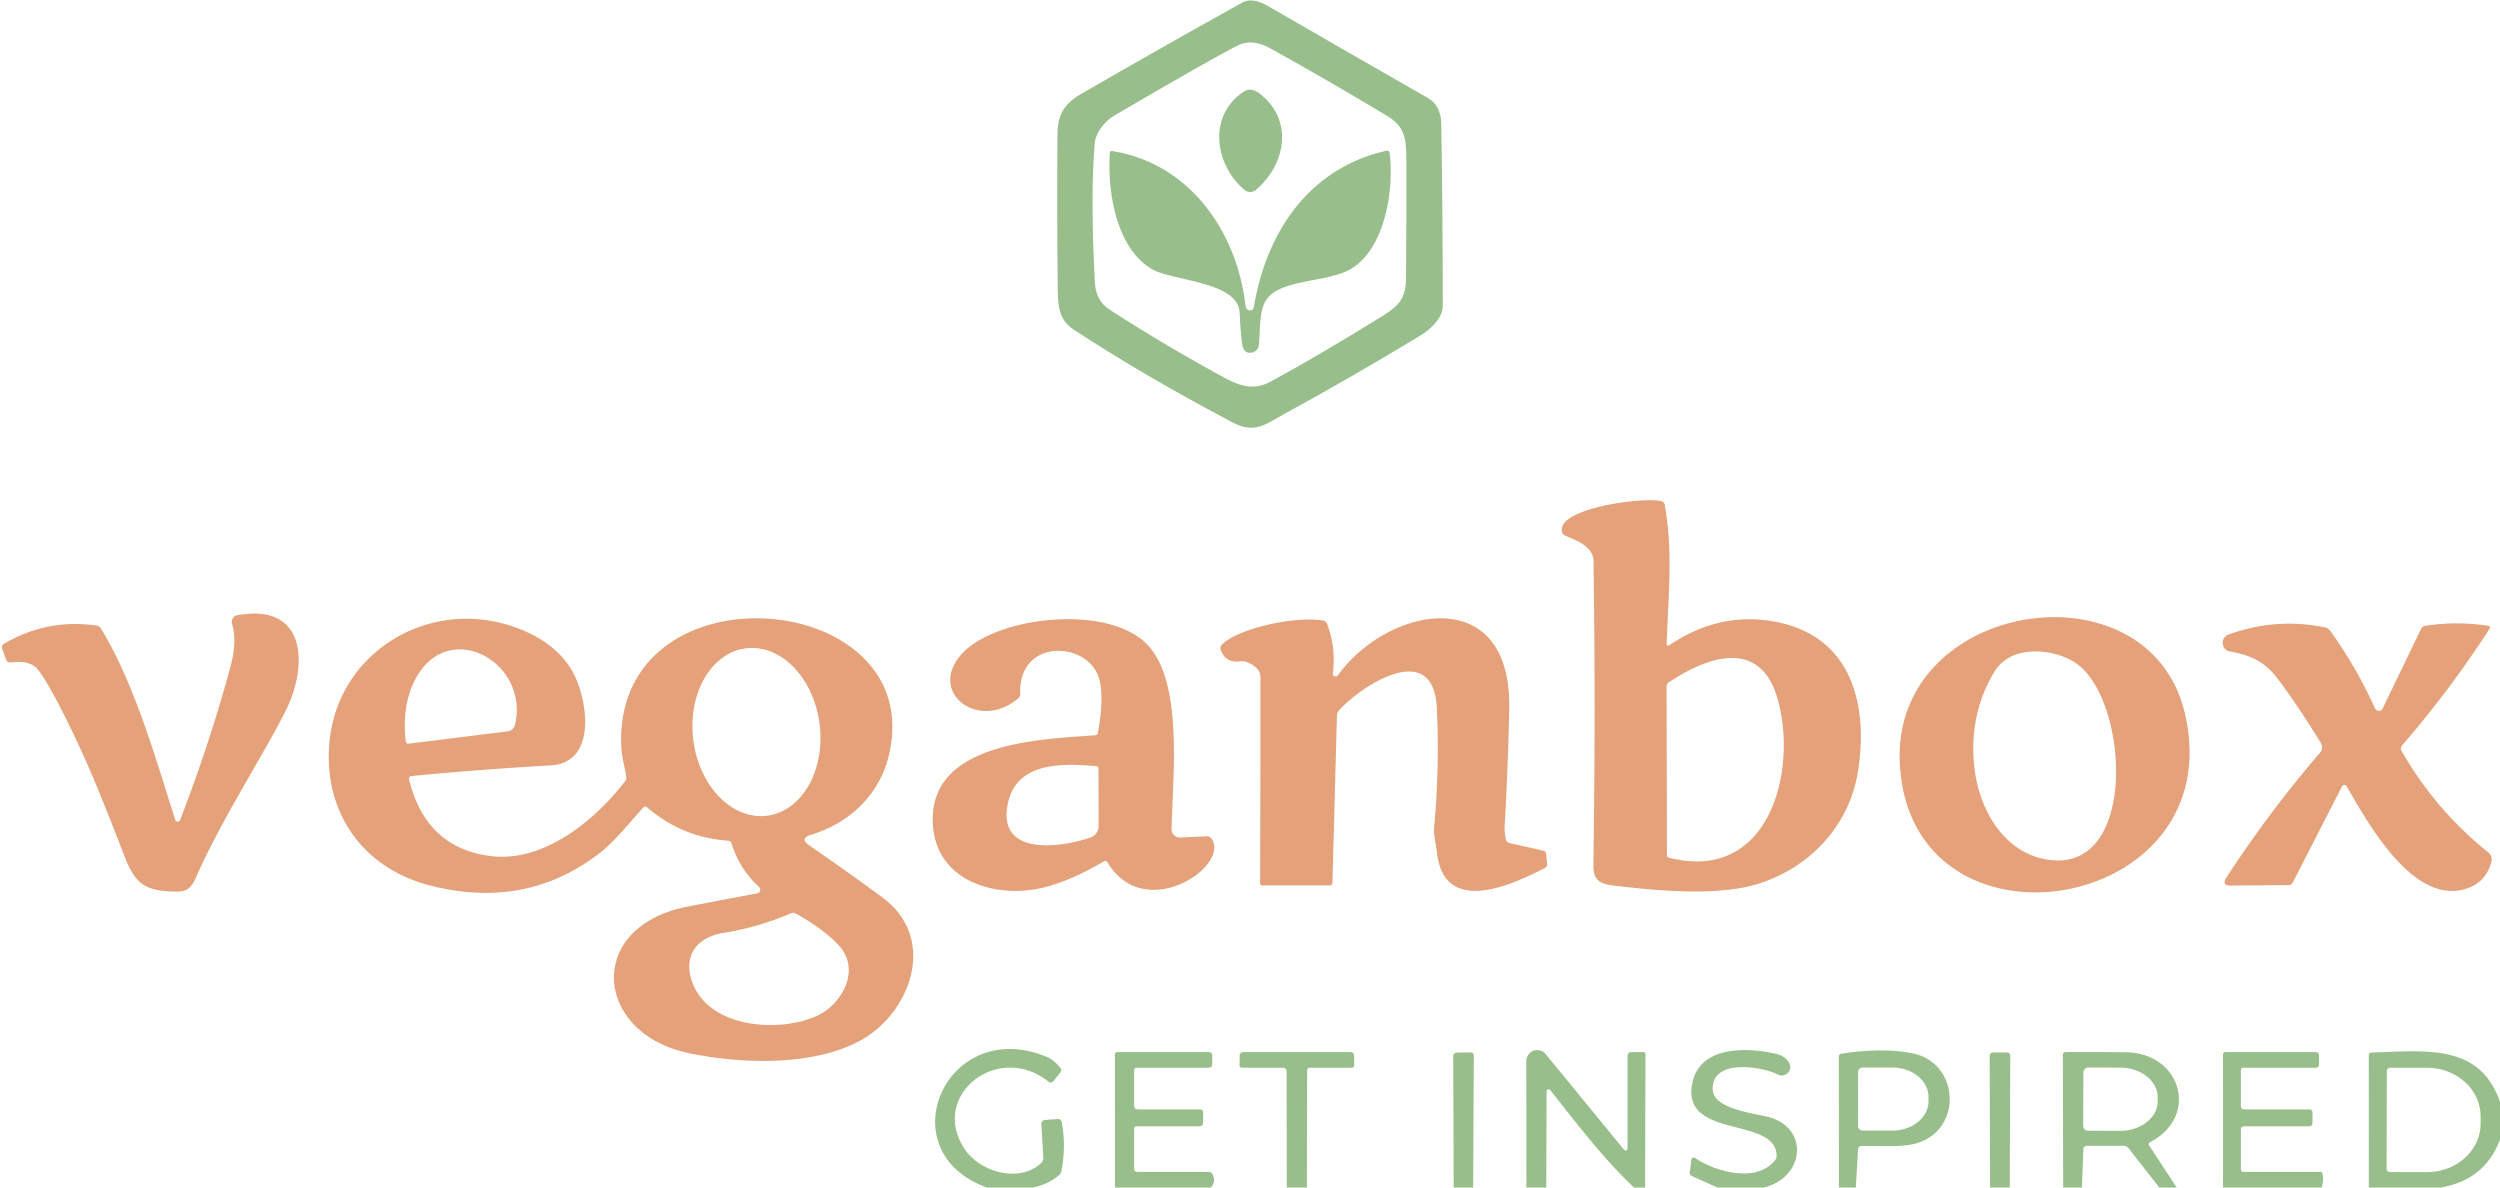 <?xml version="1.0" encoding="UTF-8" standalone="no"?>
<!DOCTYPE svg PUBLIC "-//W3C//DTD SVG 1.1//EN" "http://www.w3.org/Graphics/SVG/1.1/DTD/svg11.dtd">
<svg xmlns="http://www.w3.org/2000/svg" version="1.1" viewBox="0.00 0.00 480.00 228.00">
<path fill="#98be8c" d="
  M 206.19 63.31
  C 202.99 61.22 203.11 58.24 203.07 54.08
  Q 202.92 40.05 203.03 26.00
  C 203.06 22.02 204.20 19.97 207.78 17.91
  Q 223.08 9.07 238.52 0.49
  Q 240.45 -0.58 243.51 1.19
  Q 258.82 10.05 274.18 18.83
  Q 276.66 20.24 276.72 23.81
  Q 277.02 41.29 277.01 58.76
  C 277.00 61.03 274.75 63.19 272.65 64.46
  Q 259.78 72.27 246.56 79.49
  C 242.95 81.47 240.95 83.36 236.63 81.09
  Q 219.76 72.20 206.19 63.31
  Z
  M 213.19 59.55
  Q 224.00 66.53 235.33 72.65
  C 238.41 74.31 241.01 74.88 244.00 73.25
  Q 253.75 67.93 265.62 60.56
  C 268.71 58.64 269.94 57.07 269.96 53.50
  Q 270.05 41.87 270.02 30.24
  C 270.01 26.49 269.57 24.21 266.43 22.32
  Q 255.27 15.59 243.87 9.27
  Q 240.37 7.33 237.54 8.77
  Q 232.27 11.47 213.97 22.17
  C 212.05 23.29 210.36 25.53 210.19 27.50
  Q 209.34 37.54 210.21 54.08
  C 210.34 56.60 211.18 58.25 213.19 59.55
  Z"
/>
<path fill="#98be8c" d="
  M 241.69 17.85
  C 248.48 22.89 246.93 31.59 241.10 36.48
  A 1.67 1.66 44.8 0 1 238.97 36.48
  C 233.19 31.65 231.84 22.15 238.84 17.58
  Q 240.16 16.72 241.69 17.85
  Z"
/>
<path fill="#98be8c" d="
  M 240.41 59.50
  Q 240.68 59.36 240.79 58.68
  C 243.22 44.42 251.45 32.24 266.25 28.93
  A 0.45 0.44 -10.1 0 1 266.79 29.30
  C 267.72 36.16 266.01 47.80 259.27 51.70
  C 254.94 54.22 245.95 53.56 243.19 57.47
  C 241.67 59.63 242.00 63.49 241.70 66.27
  A 1.63 1.62 -2.7 0 1 240.41 67.68
  Q 238.85 68.01 238.53 66.25
  Q 238.23 64.59 238.01 59.99
  C 237.73 54.08 225.19 53.93 221.33 51.76
  C 214.24 47.76 212.57 36.56 213.10 29.34
  Q 213.13 28.94 213.52 29.00
  C 228.49 31.37 237.57 44.60 239.16 58.85
  A 0.85 0.85 0.0 0 0 240.41 59.50
  Z"
/>
<path fill="#e4a17a" d="
  M 320.61 123.81
  Q 330.37 117.26 341.23 119.45
  C 355.79 122.39 358.81 135.76 356.66 148.49
  C 354.94 158.72 347.28 166.68 337.56 169.69
  C 330.01 172.03 319.18 171.12 310.76 170.14
  C 307.83 169.80 305.87 169.62 305.93 166.07
  Q 306.37 136.91 305.96 107.75
  C 305.92 104.91 302.71 103.76 300.54 102.86
  Q 300.04 102.65 299.91 102.13
  C 298.77 97.67 315.08 95.40 318.90 96.20
  A 0.95 0.95 0.0 0 1 319.65 96.97
  C 321.14 105.81 320.45 112.27 320.00 123.47
  Q 319.97 124.24 320.61 123.81
  Z
  M 320.47 164.69
  C 339.93 169.64 345.33 147.50 341.18 133.81
  C 337.75 122.47 327.64 126.17 320.42 131.00
  Q 319.98 131.29 319.98 131.83
  L 320.05 164.16
  Q 320.05 164.58 320.47 164.69
  Z"
/>
<path fill="#e4a17a" d="
  M 33.65 157.41
  A 0.49 0.49 0.0 0 0 34.58 157.43
  Q 40.15 143.06 44.18 128.27
  C 44.98 125.32 45.35 122.44 44.55 119.76
  A 1.30 1.29 -13.5 0 1 45.56 118.12
  C 59.02 115.69 59.06 127.88 54.98 136.20
  C 50.97 144.36 42.62 157.12 37.58 168.56
  C 36.39 171.26 35.18 171.28 32.50 171.14
  C 26.98 170.87 25.59 168.82 23.63 163.70
  Q 18.31 149.81 14.74 142.26
  Q 9.91 132.03 7.36 128.65
  Q 5.90 126.71 2.17 127.18
  Q 1.40 127.28 1.14 126.55
  L 0.41 124.53
  A 0.75 0.75 0.0 0 1 0.74 123.62
  Q 9.00 118.75 18.54 120.11
  Q 19.09 120.19 19.37 120.66
  C 25.85 131.26 29.88 145.65 33.65 157.41
  Z"
/>
<path fill="#e4a17a" d="
  M 155.76 160.26
  Q 153.42 160.96 155.43 162.35
  Q 163.06 167.61 169.45 172.33
  C 180.20 180.28 174.78 194.82 164.79 200.00
  C 155.94 204.59 142.79 204.38 132.28 202.21
  C 113.99 198.42 112.28 177.89 132.01 174.07
  Q 138.62 172.79 145.38 171.53
  A 0.72 0.72 0.0 0 0 145.73 170.29
  Q 141.96 166.83 140.47 161.97
  Q 140.30 161.44 139.75 161.41
  Q 130.94 160.78 124.26 155.02
  A 0.56 0.55 -48.3 0 0 123.48 155.07
  C 120.70 158.16 117.86 161.75 114.82 164.04
  Q 100.71 174.69 82.52 170.00
  C 69.65 166.68 62.24 156.08 63.21 143.02
  C 64.54 125.21 82.40 114.59 98.80 120.40
  Q 106.36 123.07 109.71 128.56
  C 112.66 133.39 115.08 146.43 105.70 146.96
  Q 92.32 147.71 78.99 149.00
  A 0.52 0.52 0.0 0 0 78.53 149.64
  Q 81.75 162.72 94.06 164.35
  C 104.34 165.71 114.22 157.54 120.02 149.99
  A 1.17 1.14 59.5 0 0 120.24 149.08
  C 119.88 147.06 119.34 145.07 119.27 143.18
  C 118.01 107.71 178.62 112.91 170.60 145.27
  C 168.77 152.67 163.01 158.09 155.76 160.26
  Z
  M 98.88 139.16
  C 101.75 126.95 85.68 118.27 79.54 130.82
  Q 77.15 135.69 77.91 142.31
  Q 77.97 142.85 78.51 142.78
  L 97.49 140.41
  A 1.64 1.63 -86.9 0 0 98.88 139.16
  Z
  M 147.27 156.622
  A 16.20 12.22 82.8 0 0 157.364 139.018
  A 16.20 12.22 82.8 0 0 143.21 124.478
  A 16.20 12.22 82.8 0 0 133.116 142.082
  A 16.20 12.22 82.8 0 0 147.27 156.622
  Z
  M 161.72 182.35
  C 160.03 179.97 155.75 176.97 152.77 175.40
  Q 152.31 175.16 151.84 175.36
  Q 145.59 178.04 138.88 179.12
  C 133.92 179.92 131.06 183.40 132.90 188.53
  C 136.08 197.46 149.65 198.34 156.85 195.05
  C 161.39 192.97 164.94 186.91 161.72 182.35
  Z"
/>
<path fill="#e4a17a" d="
  M 256.89 129.65
  C 266.44 116.37 290.27 111.64 289.77 136.12
  Q 289.55 147.31 288.89 158.49
  Q 288.83 159.55 289.08 161.02
  Q 289.20 161.73 289.90 161.88
  L 296.35 163.34
  A 0.65 0.64 -86.9 0 1 296.85 163.90
  L 297.05 165.82
  Q 297.12 166.40 296.59 166.67
  C 289.95 170.08 277.24 175.83 275.89 163.65
  C 275.71 162.01 275.21 160.37 275.36 158.76
  Q 276.41 147.42 275.88 136.02
  C 275.25 122.33 261.12 131.89 257.09 136.39
  Q 256.71 136.81 256.69 137.38
  L 255.83 169.47
  Q 255.82 170.00 255.28 170.00
  L 242.33 170.00
  A 0.40 0.39 90.0 0 1 241.94 169.60
  Q 242.01 148.99 242.00 129.99
  Q 241.99 128.12 239.30 127.09
  Q 238.76 126.88 238.19 126.97
  Q 235.27 127.40 234.34 124.65
  A 0.80 0.78 58.4 0 1 234.52 123.85
  C 237.50 120.73 248.28 118.26 253.96 119.13
  A 1.11 1.09 -5.3 0 1 254.83 119.84
  Q 256.53 124.40 255.91 129.26
  A 0.54 0.54 0.0 0 0 256.89 129.65
  Z"
/>
<path fill="#e4a17a" d="
  M 364.76 146.50
  C 363.27 115.12 412.59 107.56 419.50 136.95
  C 428.58 175.63 366.61 185.59 364.76 146.50
  Z
  M 382.94 128.94
  Q 378.04 137.03 379.04 147.04
  C 379.88 155.52 384.97 164.32 394.00 165.16
  C 410.42 166.69 408.62 134.87 398.94 127.59
  C 394.76 124.45 386.20 123.55 382.94 128.94
  Z"
/>
<path fill="#e4a17a" d="
  M 210.81 140.66
  Q 212.05 133.77 211.01 130.23
  C 208.90 123.06 195.46 122.40 195.87 133.27
  A 1.01 1.00 -21.5 0 1 195.51 134.08
  C 187.68 140.70 177.57 132.53 185.10 125.10
  C 192.01 118.28 213.05 115.93 220.45 123.94
  C 227.26 131.33 225.11 149.64 224.94 159.19
  A 1.61 1.59 -0.8 0 0 226.62 160.81
  L 231.70 160.57
  Q 232.26 160.54 232.59 160.99
  C 236.38 166.20 219.84 177.49 212.65 165.60
  Q 212.36 165.13 211.88 165.41
  Q 205.79 169.02 200.59 170.35
  C 191.62 172.63 180.02 169.48 179.14 158.66
  C 177.82 142.47 199.68 141.98 210.24 141.17
  Q 210.73 141.13 210.81 140.66
  Z
  M 193.46 154.50
  C 191.51 164.83 204.52 162.54 209.42 160.77
  A 2.27 2.27 0.0 0 0 210.93 158.62
  L 210.91 147.66
  Q 210.91 147.12 210.37 147.08
  C 203.88 146.58 195.03 146.21 193.46 154.50
  Z"
/>
<path fill="#e4a17a" d="
  M 450.54 150.94
  A 0.49 0.49 0.0 0 0 449.68 150.96
  L 440.23 169.42
  Q 439.96 169.94 439.38 169.94
  L 428.32 170.03
  Q 426.46 170.04 427.47 168.48
  Q 435.65 155.90 445.46 144.50
  A 1.55 1.54 -40.5 0 0 445.61 142.68
  Q 441.79 136.36 437.40 130.42
  C 434.90 127.04 432.09 125.77 428.16 125.09
  A 1.69 1.69 0.0 0 1 427.88 121.83
  Q 437.00 118.53 446.42 120.46
  A 1.63 1.60 -11.7 0 1 447.38 121.08
  Q 452.44 128.12 456.01 136.02
  A 0.80 0.80 0.0 0 0 457.46 136.04
  L 464.85 120.75
  Q 465.10 120.24 465.66 120.15
  Q 471.67 119.23 477.68 120.15
  Q 478.31 120.25 477.96 120.78
  Q 470.38 132.51 461.23 143.08
  Q 460.78 143.60 461.12 144.21
  Q 467.61 155.55 477.79 163.70
  A 1.65 1.65 0.0 0 1 478.36 165.38
  Q 477.45 169.06 474.17 170.39
  C 463.68 174.63 454.53 157.83 450.54 150.94
  Z"
/>
<path fill="#98be8c" d="
  M 198.37 228.00
  L 189.47 228.00
  C 170.16 221.01 181.73 194.71 201.18 203.01
  Q 202.31 203.49 203.58 205.03
  Q 203.95 205.48 203.58 205.93
  L 202.25 207.56
  Q 201.83 208.09 201.29 207.67
  C 191.60 199.93 178.38 210.37 185.21 220.61
  C 188.15 225.03 195.66 227.22 199.89 223.32
  A 1.34 1.33 66.7 0 0 200.31 222.26
  L 199.94 215.81
  A 0.73 0.73 0.0 0 1 200.61 215.04
  L 203.03 214.86
  Q 203.74 214.81 203.87 215.50
  Q 204.71 220.17 203.79 224.82
  Q 203.70 225.30 203.32 225.63
  Q 201.31 227.38 198.37 228.00
  Z"
/>
<path fill="#98be8c" d="
  M 315.86 228.00
  L 313.71 228.00
  C 307.71 222.29 302.72 215.70 297.64 209.29
  A 0.39 0.39 0.0 0 0 296.95 209.53
  L 296.88 228.00
  L 293.07 228.00
  L 293.05 203.73
  A 2.10 2.10 0.0 0 1 296.78 202.40
  L 311.52 220.39
  Q 312.50 221.59 312.50 220.04
  L 312.50 202.67
  A 0.65 0.65 0.0 0 1 313.14 202.02
  L 315.45 201.99
  Q 315.93 201.99 315.93 202.46
  L 315.86 228.00
  Z"
/>
<path fill="#98be8c" d="
  M 338.63 228.00
  L 329.74 228.00
  L 324.93 225.84
  Q 324.35 225.58 324.44 224.95
  L 324.74 222.76
  Q 324.85 221.93 325.55 222.40
  C 329.50 225.02 337.26 227.17 340.80 222.79
  Q 341.12 222.39 341.11 221.88
  C 340.95 214.37 323.41 218.68 324.82 208.56
  C 325.90 200.81 335.02 201.02 340.79 202.28
  Q 342.75 202.71 343.52 204.07
  A 1.63 1.62 -1.1 0 1 341.36 206.31
  C 338.43 204.80 328.61 203.11 328.84 209.20
  C 328.97 212.83 336.39 213.71 339.18 214.37
  C 347.54 216.32 346.56 226.12 338.63 228.00
  Z"
/>
<path fill="#98be8c" d="
  M 356.32 228.00
  L 353.07 228.00
  L 353.05 202.90
  Q 353.05 202.38 353.56 202.31
  Q 361.42 201.08 367.23 202.25
  C 376.22 204.06 376.88 216.78 368.12 219.47
  C 365.17 220.38 360.88 219.94 357.38 220.03
  A 0.65 0.64 0.5 0 0 356.75 220.64
  L 356.32 228.00
  Z
  M 356.76 205.82
  L 356.74 216.20
  A 0.86 0.86 0.0 0 0 357.60 217.06
  L 363.34 217.07
  A 6.92 5.64 0.1 0 0 370.27 211.44
  L 370.27 210.62
  A 6.92 5.64 0.1 0 0 363.36 204.97
  L 357.62 204.96
  A 0.86 0.86 0.0 0 0 356.76 205.82
  Z"
/>
<path fill="#98be8c" d="
  M 232.48 228.00
  L 214.07 228.00
  L 214.06 202.49
  Q 214.06 202.00 214.55 202.00
  L 232.12 202.00
  Q 232.75 202.00 232.75 202.63
  L 232.75 204.25
  Q 232.75 205.00 232.00 205.00
  L 218.25 205.00
  Q 217.75 205.00 217.75 205.50
  L 217.75 212.25
  Q 217.75 213.00 218.50 213.00
  L 230.37 213.00
  Q 231.00 213.00 231.00 213.63
  L 231.00 215.50
  Q 231.00 216.25 230.25 216.25
  L 218.25 216.25
  Q 217.75 216.25 217.75 216.75
  L 217.75 224.38
  Q 217.75 225.00 218.38 225.00
  L 232.05 225.00
  Q 232.60 225.00 232.83 225.49
  Q 233.51 226.91 232.48 228.00
  Z"
/>
<path fill="#98be8c" d="
  M 250.92 228.00
  L 247.06 228.00
  L 247.03 205.82
  Q 247.03 205.00 246.21 205.00
  L 238.49 205.00
  Q 237.98 205.00 237.99 204.49
  L 238.02 202.64
  A 0.65 0.65 0.0 0 1 238.67 202.00
  L 259.33 202.00
  A 0.65 0.65 0.0 0 1 259.98 202.64
  L 260.01 204.49
  Q 260.02 205.00 259.51 205.00
  L 251.51 205.00
  Q 250.97 205.00 250.97 205.55
  L 250.92 228.00
  Z"
/>
<path fill="#98be8c" d="
  M 282.85 228.00
  L 279.10 228.00
  L 279.02 202.80
  Q 279.02 202.12 279.70 202.11
  L 282.29 202.06
  Q 282.97 202.05 282.97 202.73
  L 282.85 228.00
  Z"
/>
<path fill="#98be8c" d="
  M 385.87 228.00
  L 382.10 228.00
  L 382.02 202.75
  Q 382.02 202.07 382.71 202.07
  L 385.29 202.07
  Q 385.97 202.07 385.97 202.75
  L 385.87 228.00
  Z"
/>
<path fill="#98be8c" d="
  M 417.92 228.00
  L 414.58 228.00
  L 408.67 220.45
  A 1.17 1.14 70.7 0 0 407.76 220.00
  L 400.75 220.00
  Q 400.04 220.00 400.01 220.71
  L 399.72 228.00
  L 396.13 228.00
  L 396.06 202.58
  Q 396.05 202.02 396.62 202.01
  Q 400.85 201.96 408.22 202.04
  C 418.71 202.17 422.36 214.27 412.88 219.26
  Q 412.37 219.52 412.68 220.00
  L 417.92 228.00
  Z
  M 400.01 205.93
  L 399.97 216.13
  A 0.97 0.97 0.0 0 0 400.94 217.10
  L 407.04 217.12
  A 7.21 5.67 0.2 0 0 414.27 211.47
  L 414.27 210.67
  A 7.21 5.67 0.2 0 0 407.08 204.98
  L 400.98 204.96
  A 0.97 0.97 0.0 0 0 400.01 205.93
  Z"
/>
<path fill="#98be8c" d="
  M 445.74 228.00
  L 426.82 228.00
  L 426.81 202.49
  Q 426.81 202.00 427.29 202.00
  L 444.62 202.00
  Q 445.25 202.00 445.25 202.62
  L 445.25 204.37
  Q 445.25 205.00 444.63 205.00
  L 430.75 205.00
  Q 430.25 205.00 430.25 205.50
  L 430.25 212.38
  Q 430.25 213.00 430.88 213.00
  L 443.37 213.00
  Q 444.00 213.00 444.00 213.63
  L 444.00 215.62
  Q 444.00 216.25 443.38 216.25
  L 430.87 216.25
  Q 430.25 216.25 430.25 216.88
  L 430.25 224.50
  Q 430.25 225.00 430.75 225.00
  L 445.47 225.00
  Q 445.90 225.00 445.96 225.43
  Q 446.17 226.88 445.74 228.00
  Z"
/>
<path fill="#98be8c" d="
  M 480.00 211.55
  L 480.00 218.81
  Q 477.10 226.53 468.66 228.00
  L 454.82 228.00
  L 454.80 202.64
  Q 454.80 202.11 455.34 202.09
  C 465.91 201.75 476.10 200.35 480.00 211.55
  Z
  M 458.27 205.60
  L 458.23 224.42
  A 0.61 0.61 0.0 0 0 458.84 225.04
  L 465.95 225.05
  A 10.30 9.31 0.1 0 0 476.27 215.76
  L 476.27 214.34
  A 10.30 9.31 0.1 0 0 465.99 205.01
  L 458.88 205.00
  A 0.61 0.61 0.0 0 0 458.27 205.60
  Z"
/>
</svg>
